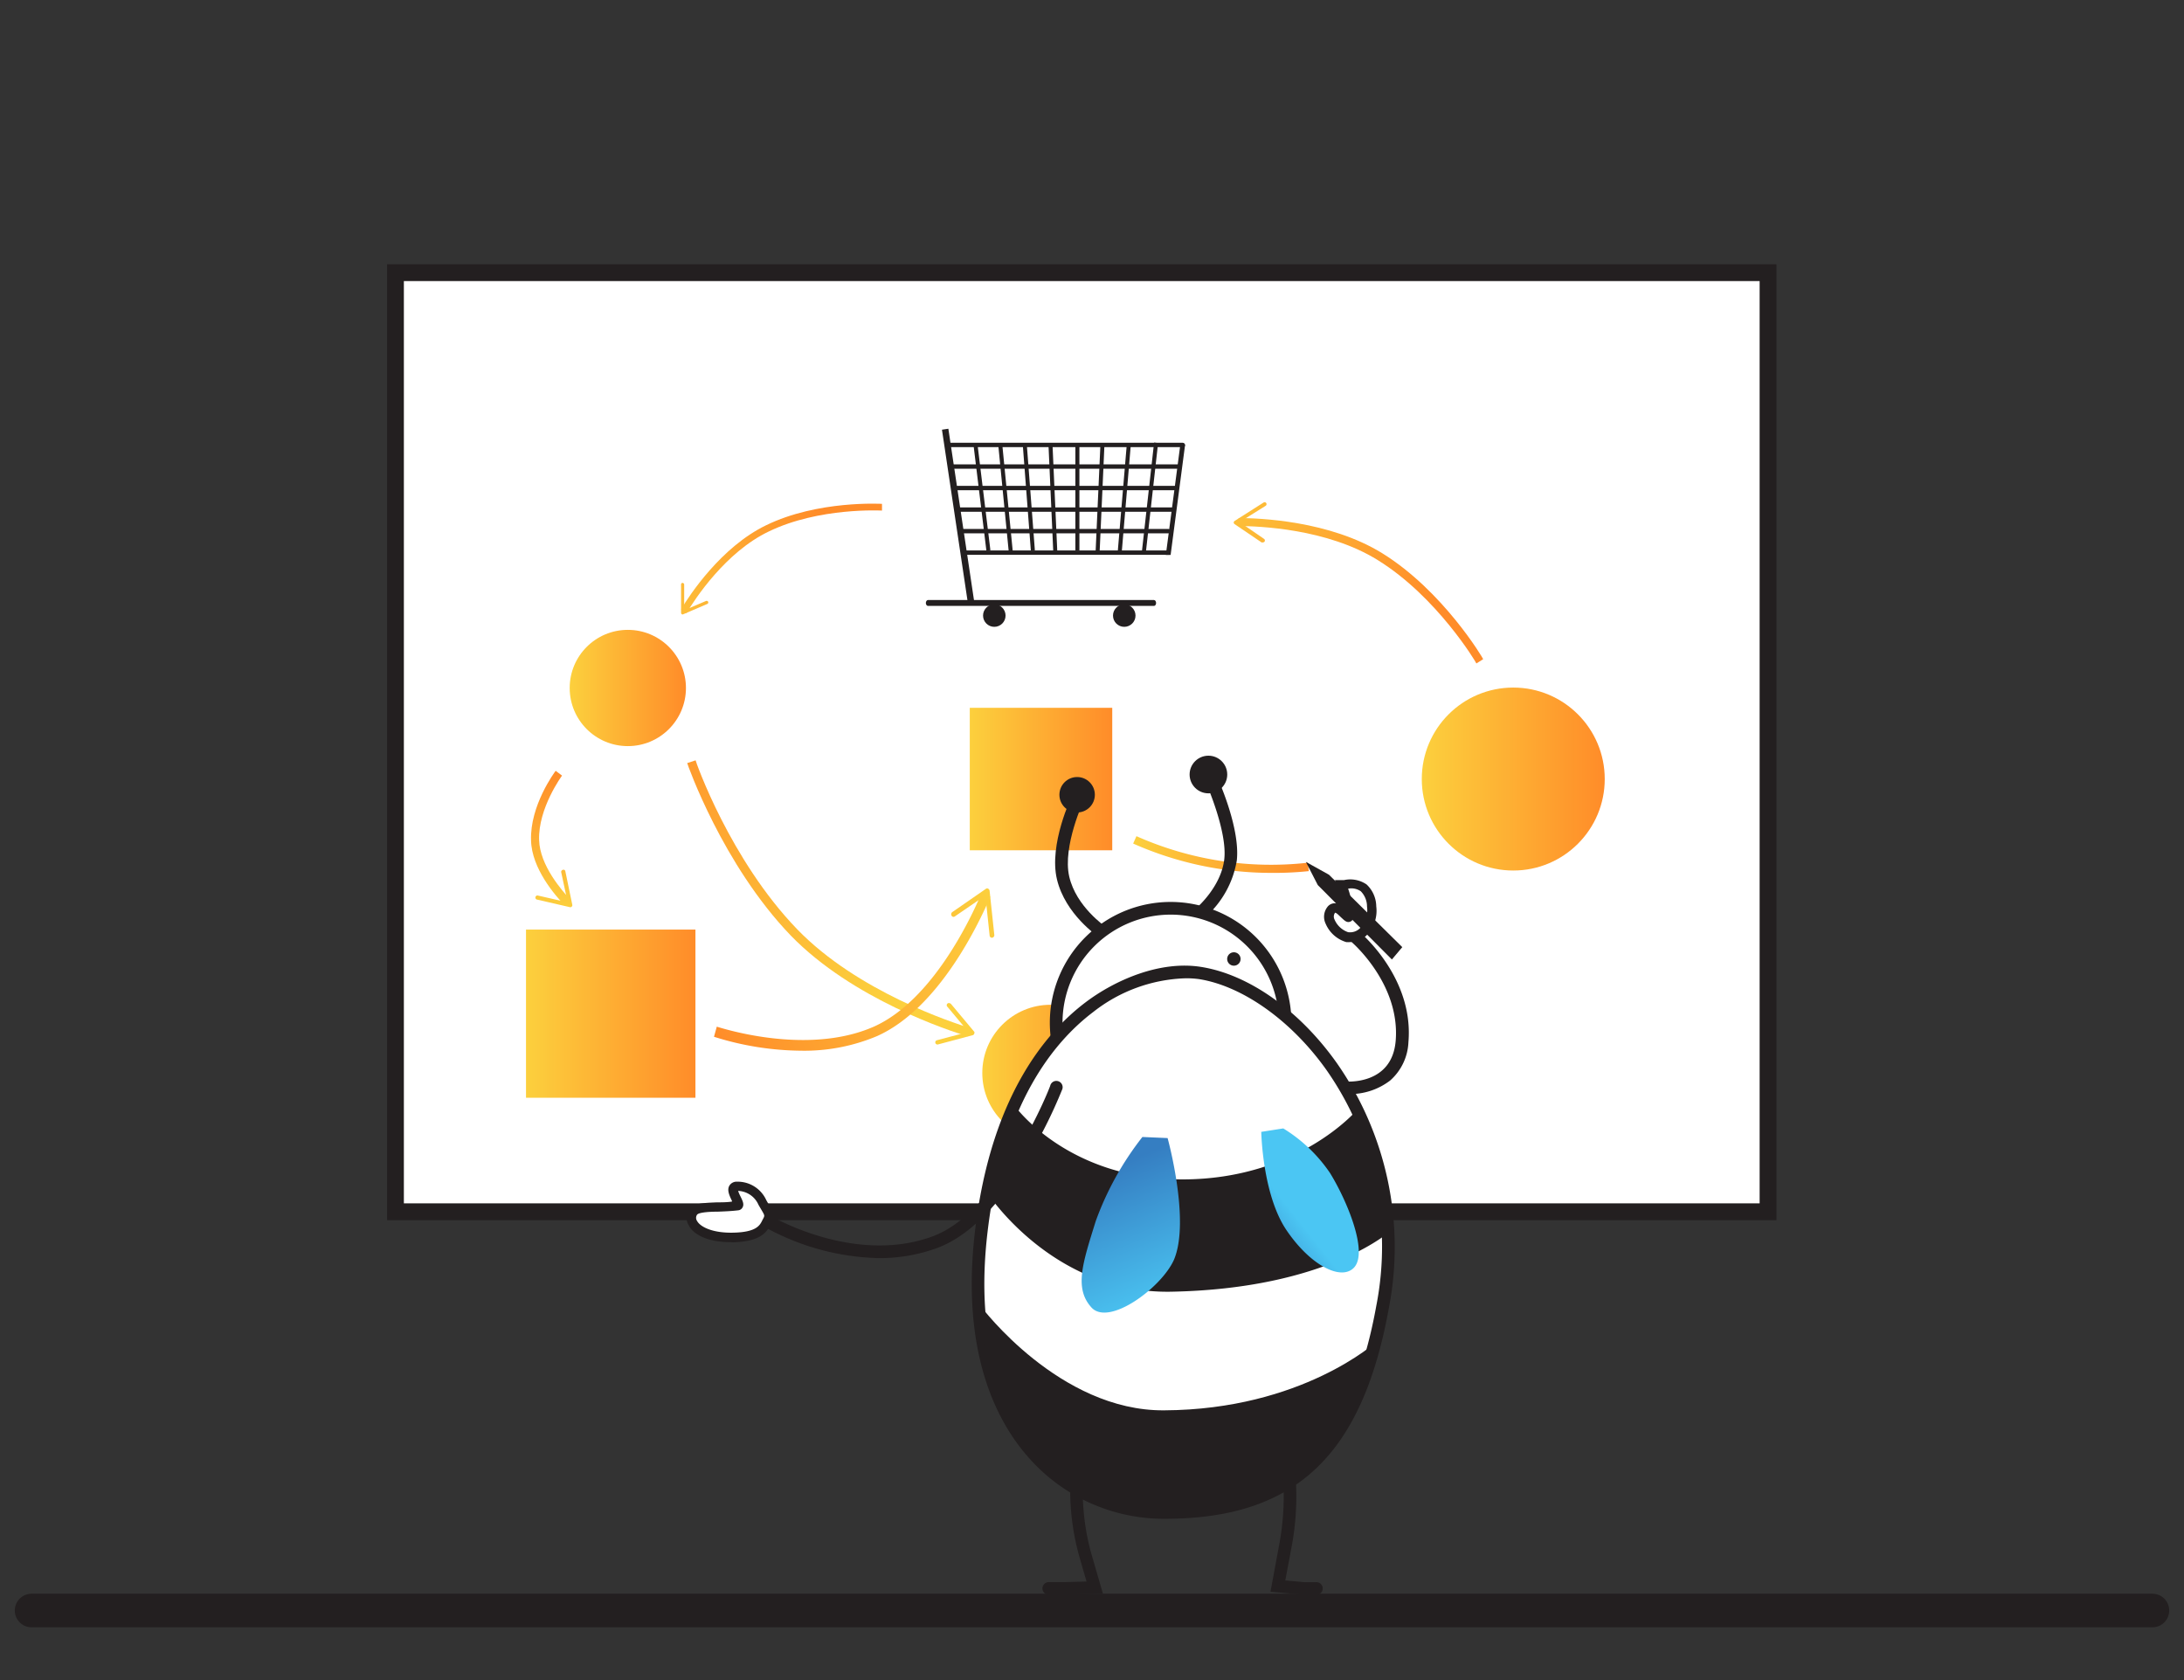 <?xml version="1.0" encoding="UTF-8"?> <svg xmlns="http://www.w3.org/2000/svg" xmlns:xlink="http://www.w3.org/1999/xlink" id="Layer_1" data-name="Layer 1" viewBox="0 0 260 200"><rect x="0" y="0" width="260" height="200" fill="#333333" stroke="none"/><defs><linearGradient id="linear-gradient" x1="134.9" y1="-2258.65" x2="155.81" y2="-2258.65" gradientTransform="matrix(1, 0, 0, -1, 0, -2156.93)" gradientUnits="userSpaceOnUse"><stop offset="0" stop-color="#fcd03d"></stop><stop offset="1" stop-color="#ff8c29"></stop></linearGradient><linearGradient id="linear-gradient-2" x1="116.94" y1="-2284.66" x2="133.18" y2="-2284.66" xlink:href="#linear-gradient"></linearGradient><linearGradient id="linear-gradient-3" x1="62.62" y1="-2277.6" x2="82.8" y2="-2277.6" xlink:href="#linear-gradient"></linearGradient><linearGradient id="linear-gradient-4" x1="115.45" y1="-2249.67" x2="132.41" y2="-2249.67" xlink:href="#linear-gradient"></linearGradient><linearGradient id="linear-gradient-5" x1="169.25" y1="-2249.67" x2="191.04" y2="-2249.67" xlink:href="#linear-gradient"></linearGradient><linearGradient id="linear-gradient-6" x1="67.83" y1="-2238.83" x2="81.66" y2="-2238.83" xlink:href="#linear-gradient"></linearGradient><linearGradient id="linear-gradient-7" x1="225.25" y1="-2409.17" x2="260.86" y2="-2409.17" gradientTransform="matrix(0.81, 0.5, 0.53, -0.85, 1233.71, -2102.15)" xlink:href="#linear-gradient"></linearGradient><linearGradient id="linear-gradient-8" x1="225.25" y1="-2410.37" x2="260.86" y2="-2410.37" gradientTransform="matrix(0.81, 0.5, 0.53, -0.85, 1233.71, -2102.15)" xlink:href="#linear-gradient"></linearGradient><linearGradient id="linear-gradient-9" x1="57.38" y1="-2063.53" x2="87.46" y2="-2063.53" gradientTransform="matrix(0.82, -0.4, -0.43, -0.9, -863.24, -1765.25)" xlink:href="#linear-gradient"></linearGradient><linearGradient id="linear-gradient-10" x1="57.38" y1="-2064.54" x2="87.46" y2="-2064.54" gradientTransform="matrix(0.82, -0.4, -0.43, -0.9, -863.24, -1765.25)" xlink:href="#linear-gradient"></linearGradient><linearGradient id="linear-gradient-11" x1="100.78" y1="-2287.16" x2="92.22" y2="-2240.79" gradientTransform="matrix(0.83, -0.55, -0.55, -0.83, -1236.47, -1723.21)" xlink:href="#linear-gradient"></linearGradient><linearGradient id="linear-gradient-12" x1="102.59" y1="-2286.82" x2="94.04" y2="-2240.45" gradientTransform="matrix(0.83, -0.55, -0.55, -0.83, -1236.47, -1723.21)" xlink:href="#linear-gradient"></linearGradient><linearGradient id="linear-gradient-13" x1="120.14" y1="-2267.98" x2="85.55" y2="-2281.67" xlink:href="#linear-gradient"></linearGradient><linearGradient id="linear-gradient-14" x1="119.04" y1="-2265.15" x2="84.31" y2="-2278.89" xlink:href="#linear-gradient"></linearGradient><linearGradient id="linear-gradient-15" x1="65.77" y1="-2265.27" x2="65.19" y2="-2248.72" xlink:href="#linear-gradient"></linearGradient><linearGradient id="linear-gradient-16" x1="65.93" y1="-2265.26" x2="65.36" y2="-2248.71" xlink:href="#linear-gradient"></linearGradient><linearGradient id="linear-gradient-17" x1="1848.18" y1="1472.05" x2="1863.95" y2="1472.05" gradientTransform="matrix(-0.44, -1.03, -0.92, 0.39, 2306.03, 1485.08)" gradientUnits="userSpaceOnUse"><stop offset="0" stop-color="#4bc6f3"></stop><stop offset="1" stop-color="#357ec2"></stop></linearGradient><linearGradient id="linear-gradient-18" x1="4698.4" y1="-1156.43" x2="4706.8" y2="-1156.43" gradientTransform="matrix(-0.79, 0.62, 0.76, 0.96, 4744.48, -1658.58)" xlink:href="#linear-gradient-17"></linearGradient><linearGradient id="linear-gradient-19" x1="1873.06" y1="59.25" x2="1874.53" y2="59.25" gradientTransform="matrix(-1, 0, 0, 1, 2010.69, 0)" gradientUnits="userSpaceOnUse"><stop offset="0" stop-color="#4ac5f2"></stop><stop offset="1" stop-color="#357fc1"></stop></linearGradient><linearGradient id="linear-gradient-20" x1="1876.31" y1="59.38" x2="1877.4" y2="59.38" xlink:href="#linear-gradient-19"></linearGradient><linearGradient id="linear-gradient-21" x1="1879.43" y1="59.38" x2="1880.01" y2="59.38" xlink:href="#linear-gradient-19"></linearGradient><linearGradient id="linear-gradient-22" x1="1882.43" y1="59.25" x2="1882.43" y2="59.25" xlink:href="#linear-gradient-19"></linearGradient><linearGradient id="linear-gradient-23" x1="1885.05" y1="59.38" x2="1885.62" y2="59.38" xlink:href="#linear-gradient-19"></linearGradient><linearGradient id="linear-gradient-24" x1="1887.73" y1="59.25" x2="1888.69" y2="59.25" xlink:href="#linear-gradient-19"></linearGradient><linearGradient id="linear-gradient-25" x1="1890.35" y1="59.38" x2="1891.61" y2="59.38" xlink:href="#linear-gradient-19"></linearGradient><linearGradient id="linear-gradient-26" x1="1893.02" y1="59.25" x2="1894.55" y2="59.25" xlink:href="#linear-gradient-19"></linearGradient></defs><line x1="3.76" y1="191.72" x2="256.24" y2="191.72" style="fill:none;stroke:#231f20;stroke-linecap:round;stroke-miterlimit:10;stroke-width:4px"></line><g id="Strategije"><rect x="47.08" y="32.46" width="163.4" height="111.79" style="fill:#fff;stroke:#231f20;stroke-linecap:round;stroke-miterlimit:10;stroke-width:2px"></rect><path d="M151.32,103.91a40.49,40.49,0,0,1-16.42-3.49l.39-.88a39.42,39.42,0,0,0,20.41,3.16l.11,1A39.76,39.76,0,0,1,151.32,103.91Z" style="fill:url(#linear-gradient)"></path><circle cx="125.06" cy="127.73" r="8.12" style="fill:url(#linear-gradient-2)"></circle><rect x="62.62" y="110.66" width="20.17" height="20.02" style="fill:url(#linear-gradient-3)"></rect><rect x="115.45" y="84.26" width="16.96" height="16.96" style="fill:url(#linear-gradient-4)"></rect><circle cx="180.15" cy="92.74" r="10.89" style="fill:url(#linear-gradient-5)"></circle><circle cx="74.74" cy="81.9" r="6.92" style="fill:url(#linear-gradient-6)"></circle><path d="M147.45,62.62l0-.95c2.43,0,10.85.31,17.12,4.2,7.23,4.48,12,12.52,12,12.6l-.81.51c0-.08-4.68-7.93-11.72-12.29C158,62.92,149.82,62.63,147.45,62.62Z" style="fill:url(#linear-gradient-7)"></path><path d="M150.54,64.48a.24.24,0,0,0-.06-.33l-2.91-2,3.09-1.93a.24.24,0,0,0,.09-.32h0a.23.23,0,0,0-.32-.08L147,62a.26.26,0,0,0-.13.19.25.25,0,0,0,.1.2l3.22,2.18a.16.16,0,0,0,.12,0A.28.28,0,0,0,150.54,64.48Z" style="fill:url(#linear-gradient-8)"></path><path d="M81.72,73l-.64-.47c1-1.69,4.78-7.42,10.12-10,6.15-3,13.73-2.55,13.8-2.55l0,.8c-.08,0-7.48-.41-13.46,2.48C86.39,65.71,82.72,71.3,81.72,73Z" style="fill:url(#linear-gradient-9)"></path><path d="M84.31,71.65a.21.21,0,0,0-.26-.11l-2.6,1.11,0-3.05a.21.21,0,0,0-.18-.21h0a.18.18,0,0,0-.19.19l0,3.36a.21.21,0,0,0,.09.18.17.17,0,0,0,.18,0l2.86-1.23a.13.13,0,0,0,.08-.07A.21.21,0,0,0,84.31,71.65Z" style="fill:url(#linear-gradient-10)"></path><path d="M115.21,123.37c-2.22-.67-13.71-4.42-21.07-12C86,102.9,81.85,91,81.81,90.84l1-.33c0,.12,4.09,11.84,12.11,20.13,7.18,7.41,18.44,11.09,20.63,11.76Z" style="fill:url(#linear-gradient-11)"></path><path d="M112.78,119.48a.25.25,0,0,0,0,.36l2.51,3-3.78,1a.26.26,0,0,0,.13.5l4.17-1.11a.26.26,0,0,0,.17-.18.24.24,0,0,0,0-.23l-2.77-3.31a.24.24,0,0,0-.12-.07A.26.26,0,0,0,112.78,119.48Z" style="fill:url(#linear-gradient-12)"></path><path d="M95.43,125.08A35.25,35.25,0,0,1,85,123.42l.33-1.2c.11,0,10.57,3.57,18.69,0,7-3.12,11.62-13,12.87-16l1,.54c-1.3,3.06-6.1,13.29-13.48,16.58A22.29,22.29,0,0,1,95.43,125.08Z" style="fill:url(#linear-gradient-13)"></path><path d="M113.28,109a.26.26,0,0,0,.38.1h0l3.65-2.5.5,4.75a.28.28,0,0,0,.31.28.31.31,0,0,0,.25-.34h0l-.56-5.25a.32.32,0,0,0-.16-.24.23.23,0,0,0-.27,0l-4,2.77a.28.28,0,0,0-.11.13A.32.32,0,0,0,113.28,109Z" style="fill:url(#linear-gradient-14)"></path><path d="M67.29,107.85c-1.19-1.23-4-4.46-4.07-7.81-.14-4.14,2.8-8.11,2.93-8.28l.76.57s-2.86,3.88-2.73,7.68c.09,3,2.69,6,3.8,7.17Z" style="fill:url(#linear-gradient-15)"></path><path d="M67,103.55a.25.25,0,0,0-.19.28h0l.77,3.59L64,106.6a.25.25,0,0,0-.11.48l3.95.91a.22.22,0,0,0,.22-.06.23.23,0,0,0,.07-.22l-.83-4a.34.34,0,0,0-.06-.12A.24.24,0,0,0,67,103.55Z" style="fill:url(#linear-gradient-16)"></path><circle cx="139.37" cy="121.75" r="13.63" style="fill:#fff"></circle><path d="M139.37,136.13a14.38,14.38,0,1,1,14.37-14.38A14.4,14.4,0,0,1,139.37,136.13Zm0-27.25a12.88,12.88,0,1,0,12.88,12.87A12.89,12.89,0,0,0,139.37,108.88Z" style="fill:#231f20"></path><path d="M142.9,115.85c-7.49-1.2-23,5.08-26.08,30.71-2.78,23.39,9.9,33.49,21.86,33.49,14.31,0,22.65-6.47,25.91-24.42C168.52,134,154.13,117.65,142.9,115.85Z" style="fill:#fff"></path><path d="M138.68,180.8a21.41,21.41,0,0,1-16.22-7.28c-3.86-4.35-8.1-12.57-6.38-27.05,1.86-15.64,8.19-23.41,13.18-27.17,3.38-2.55,8.76-5,13.76-4.19h0c5.67.91,11.71,5.19,16.14,11.46a38.22,38.22,0,0,1,6.17,29.2C162.14,173.31,154.17,180.8,138.68,180.8Zm2.41-64.34a18.66,18.66,0,0,0-10.93,4c-4.75,3.59-10.8,11-12.59,26.16-1.66,13.93,2.35,21.76,6,25.87a19.94,19.94,0,0,0,15.1,6.78c7.32,0,12.6-1.68,16.6-5.29,4.19-3.78,7-9.83,8.57-18.51a36.68,36.68,0,0,0-5.91-28.07c-4.14-5.85-9.95-10-15.16-10.84A11,11,0,0,0,141.09,116.46Z" style="fill:#231f20"></path><path d="M138.6,167.89c16.41-.08,25.28-8.18,25.28-8.18S162.67,180,138.68,180c-22.33,0-21.87-24.44-21.87-24.44S126.13,168,138.6,167.89Z" style="fill:#231f20"></path><path d="M117.53,142s7.77,12,21.84,11.77c18.85-.34,26.33-7.37,26.33-7.37l-1-4.24a92.21,92.21,0,0,0-3.18-10s-7,8.24-20.76,8.24-20-8.8-20-8.8l-2,4.81Z" style="fill:#231f20"></path><path d="M130.83,111.55c-.17-.11-4-2.7-5-6.86s1.73-9.85,1.85-10.1l1.35.65c0,.05-2.57,5.5-1.74,9.11s4.3,5.93,4.34,6Z" style="fill:#231f20"></path><path d="M143.5,109.17l-1-1.14.48.57-.48-.57s2.89-2.49,3.25-5.77-2.09-8.85-2.11-8.9l1.36-.62c.11.24,2.65,5.88,2.24,9.68A11.51,11.51,0,0,1,143.5,109.17Z" style="fill:#231f20"></path><circle cx="143.86" cy="92.2" r="2.24" style="fill:#231f20"></circle><circle cx="128.23" cy="94.61" r="2.11" style="fill:#231f20"></circle><path d="M163.28,107.91c-.31-3.43-2.91-2.58-3.56-2.58a14,14,0,0,1,.82,3.84c0,.43-1.31-1.81-2.07-.83-.94,1.22.89,3,1.9,3.22C161.84,111.81,163.49,110.36,163.28,107.91Z" style="fill:#fff"></path><path d="M160.71,112.15a3.27,3.27,0,0,1-.44,0,3.86,3.86,0,0,1-2.46-2.2A1.9,1.9,0,0,1,158,108a1.09,1.09,0,0,1,.84-.47,1.51,1.51,0,0,1,1,.34,19.61,19.61,0,0,0-.65-2.35l-.27-.75h.8l.28,0a3.43,3.43,0,0,1,2.69.52,3.63,3.63,0,0,1,1.15,2.6h0a4.18,4.18,0,0,1-1.2,3.5A2.88,2.88,0,0,1,160.71,112.15Zm-1.77-3.5,0,0a.78.78,0,0,0-.06.83,2.72,2.72,0,0,0,1.61,1.49,1.67,1.67,0,0,0,1.41-.47,3.06,3.06,0,0,0,.84-2.57,2.58,2.58,0,0,0-.74-1.83,2,2,0,0,0-1.51-.31,11.58,11.58,0,0,1,.63,3.38.59.59,0,0,1-.39.55c-.4.15-.67-.14-1-.44S159.14,108.68,158.94,108.65Z" style="fill:#231f20"></path><path d="M124.85,189.84a.75.75,0,0,1,0-1.5h1.81l2.69-.07-.85-2.94a29.1,29.1,0,0,1-1.09-8.5.76.76,0,0,1,.76-.74.75.75,0,0,1,.74.76,27.81,27.81,0,0,0,1,8.07l1.39,4.79-4.65.13Z" style="fill:#231f20"></path><path d="M156.64,189.84h-1.46l-3.93-.36,1-5.41a31.32,31.32,0,0,0,.45-8.75.75.75,0,0,1,.67-.82.77.77,0,0,1,.82.68,32.5,32.5,0,0,1-.47,9.18l-.71,3.78,2.26.21h1.36a.75.75,0,1,1,0,1.49Z" style="fill:#231f20"></path><path d="M160.54,130.24a2.76,2.76,0,0,1-.45,0l.12-1.49c.23,0,5.49.39,5.94-4.82.58-6.78-5.18-11.73-5.24-11.78l1-1.15c.26.22,6.41,5.49,5.76,13.06a6.45,6.45,0,0,1-2.18,4.57A7.86,7.86,0,0,1,160.54,130.24Z" style="fill:#231f20"></path><path d="M104.63,149.77A29.28,29.28,0,0,1,90.92,146a.75.75,0,1,1,.77-1.29c.1.06,10,5.91,19.34,2.47,8.12-3,14-17.8,14-17.95a.75.75,0,1,1,1.39.54,57.27,57.27,0,0,1-4.08,8.13c-3.47,5.72-7.11,9.32-10.81,10.68A20,20,0,0,1,104.63,149.77Z" style="fill:#231f20"></path><path d="M139,135.48l-3-.13a36.08,36.08,0,0,0-5.55,10c-1.56,5-2.59,8-.52,10.29s8.32-2.32,9.82-5.66C141.73,145.34,139,135.48,139,135.48Z" style="fill:url(#linear-gradient-17)"></path><path d="M161.19,150.9c1.73-1.84-.84-8-2.86-11.27a18.21,18.21,0,0,0-5.56-5.3l-2.62.41s.13,7.46,3,11.7S159.68,152.5,161.19,150.9Z" style="fill:url(#linear-gradient-18)"></path><path d="M87.23,147.3c3.42-.06,3.72-1.3,4.08-2s.15-.95-.57-2.22a3.26,3.26,0,0,0-3-1.92c-1.34,0,.65,2.24.07,2.31-2.37.29-4.77,0-5.31.77C81.65,145.53,83.26,147.38,87.23,147.3Z" style="fill:#fff"></path><path d="M87,147.87c-2.92,0-4.51-1-5-2A1.75,1.75,0,0,1,82,144c.51-.76,1.71-.8,3.38-.87.55,0,1.16,0,1.76-.09l0-.08c-.29-.61-.63-1.29-.3-1.83a1,1,0,0,1,.88-.46,3.75,3.75,0,0,1,3.51,2.21c.12.21.22.39.32.55.49.82.76,1.27.25,2.2,0,0,0,.11-.08.16-.49,1-1.28,2-4.48,2.1Zm.87-6.1a5,5,0,0,0,.29.67c.25.51.45.92.24,1.29a.65.65,0,0,1-.52.35c-.83.1-1.67.13-2.41.16-1,0-2.3.08-2.49.37a.65.65,0,0,0,0,.73c.4.73,1.87,1.45,4.28,1.4h0c2.79-.05,3.2-.87,3.49-1.47l.1-.19c.2-.38.2-.38-.23-1.1-.09-.16-.21-.35-.33-.57a2.76,2.76,0,0,0-2.37-1.64ZM87.74,143h0Z" style="fill:#231f20"></path><polygon points="155.46 102.6 156.88 105.36 165.7 114.22 166.94 112.75 158.21 104.13 155.46 102.6" style="fill:#231f20"></polygon><circle cx="146.89" cy="114.16" r="0.8" style="fill:#231f20"></circle></g><rect x="112.89" y="52.71" width="28.19" height="0.52" rx="0.26" style="fill:#231f20"></rect><rect x="113.15" y="55.28" width="27.46" height="0.52" rx="0.26" style="fill:#231f20"></rect><rect x="113.41" y="57.84" width="26.79" height="0.52" rx="0.26" style="fill:#231f20"></rect><rect x="113.86" y="60.4" width="25.96" height="0.52" rx="0.26" style="fill:#231f20"></rect><rect x="114.26" y="62.97" width="25.1" height="0.52" rx="0.26" style="fill:#231f20"></rect><path d="M115,65.53h24.12a.25.25,0,0,1,.24.26h0a.25.25,0,0,1-.24.26H115a.25.25,0,0,1-.24-.26h0A.25.25,0,0,1,115,65.53Z" style="fill:#231f20"></path><polygon points="138.79 66.06 139.36 66.06 141.08 52.97 140.51 52.97 138.79 66.06" style="fill:#231f20"></polygon><rect x="113.67" y="50.98" width="0.77" height="20.72" transform="translate(235.92 105.15) rotate(171.5)" style="fill:#231f20"></rect><path d="M110.47,71.43h26.91c.14,0,.25.16.25.35h0c0,.19-.11.35-.25.35H110.47c-.13,0-.25-.16-.25-.35h0C110.22,71.59,110.34,71.43,110.47,71.43Z" style="fill:#231f20"></path><line x1="137.63" y1="52.71" x2="136.16" y2="65.79" style="fill:url(#linear-gradient-19)"></line><rect x="130.32" y="59.01" width="13.16" height="0.48" transform="translate(62.78 188.71) rotate(-83.61)" style="fill:#231f20"></rect><line x1="134.38" y1="52.97" x2="133.29" y2="65.79" style="fill:url(#linear-gradient-20)"></line><rect x="127.41" y="59.14" width="12.86" height="0.48" transform="translate(63.42 187.76) rotate(-85.18)" style="fill:#231f20"></rect><line x1="131.26" y1="52.97" x2="130.68" y2="65.79" style="fill:url(#linear-gradient-21)"></line><rect x="124.55" y="59.14" width="12.83" height="0.48" transform="translate(65.76 187.55) rotate(-87.43)" style="fill:#231f20"></rect><line x1="128.26" y1="52.97" x2="128.26" y2="65.53" style="fill:url(#linear-gradient-22)"></line><rect x="128.02" y="52.97" width="0.48" height="12.56" style="fill:#231f20"></rect><line x1="125.07" y1="52.97" x2="125.64" y2="65.79" style="fill:url(#linear-gradient-23)"></line><rect x="125.11" y="52.97" width="0.48" height="12.83" transform="translate(-2.53 5.67) rotate(-2.56)" style="fill:#231f20"></rect><line x1="122" y1="52.97" x2="122.96" y2="65.53" style="fill:url(#linear-gradient-24)"></line><rect x="122.24" y="52.96" width="0.48" height="12.59" transform="translate(-4.15 9.48) rotate(-4.36)" style="fill:#231f20"></rect><line x1="119.08" y1="52.97" x2="120.34" y2="65.79" style="fill:url(#linear-gradient-25)"></line><rect x="119.47" y="52.94" width="0.48" height="12.88" transform="translate(-5.23 11.99) rotate(-5.61)" style="fill:#231f20"></rect><line x1="116.14" y1="52.97" x2="117.67" y2="65.53" style="fill:url(#linear-gradient-26)"></line><rect x="116.66" y="52.93" width="0.48" height="12.65" transform="translate(-6.31 14.58) rotate(-6.95)" style="fill:#231f20"></rect><circle cx="133.84" cy="73.28" r="1.34" style="fill:#231f20"></circle><circle cx="118.37" cy="73.28" r="1.34" style="fill:#231f20"></circle></svg> 